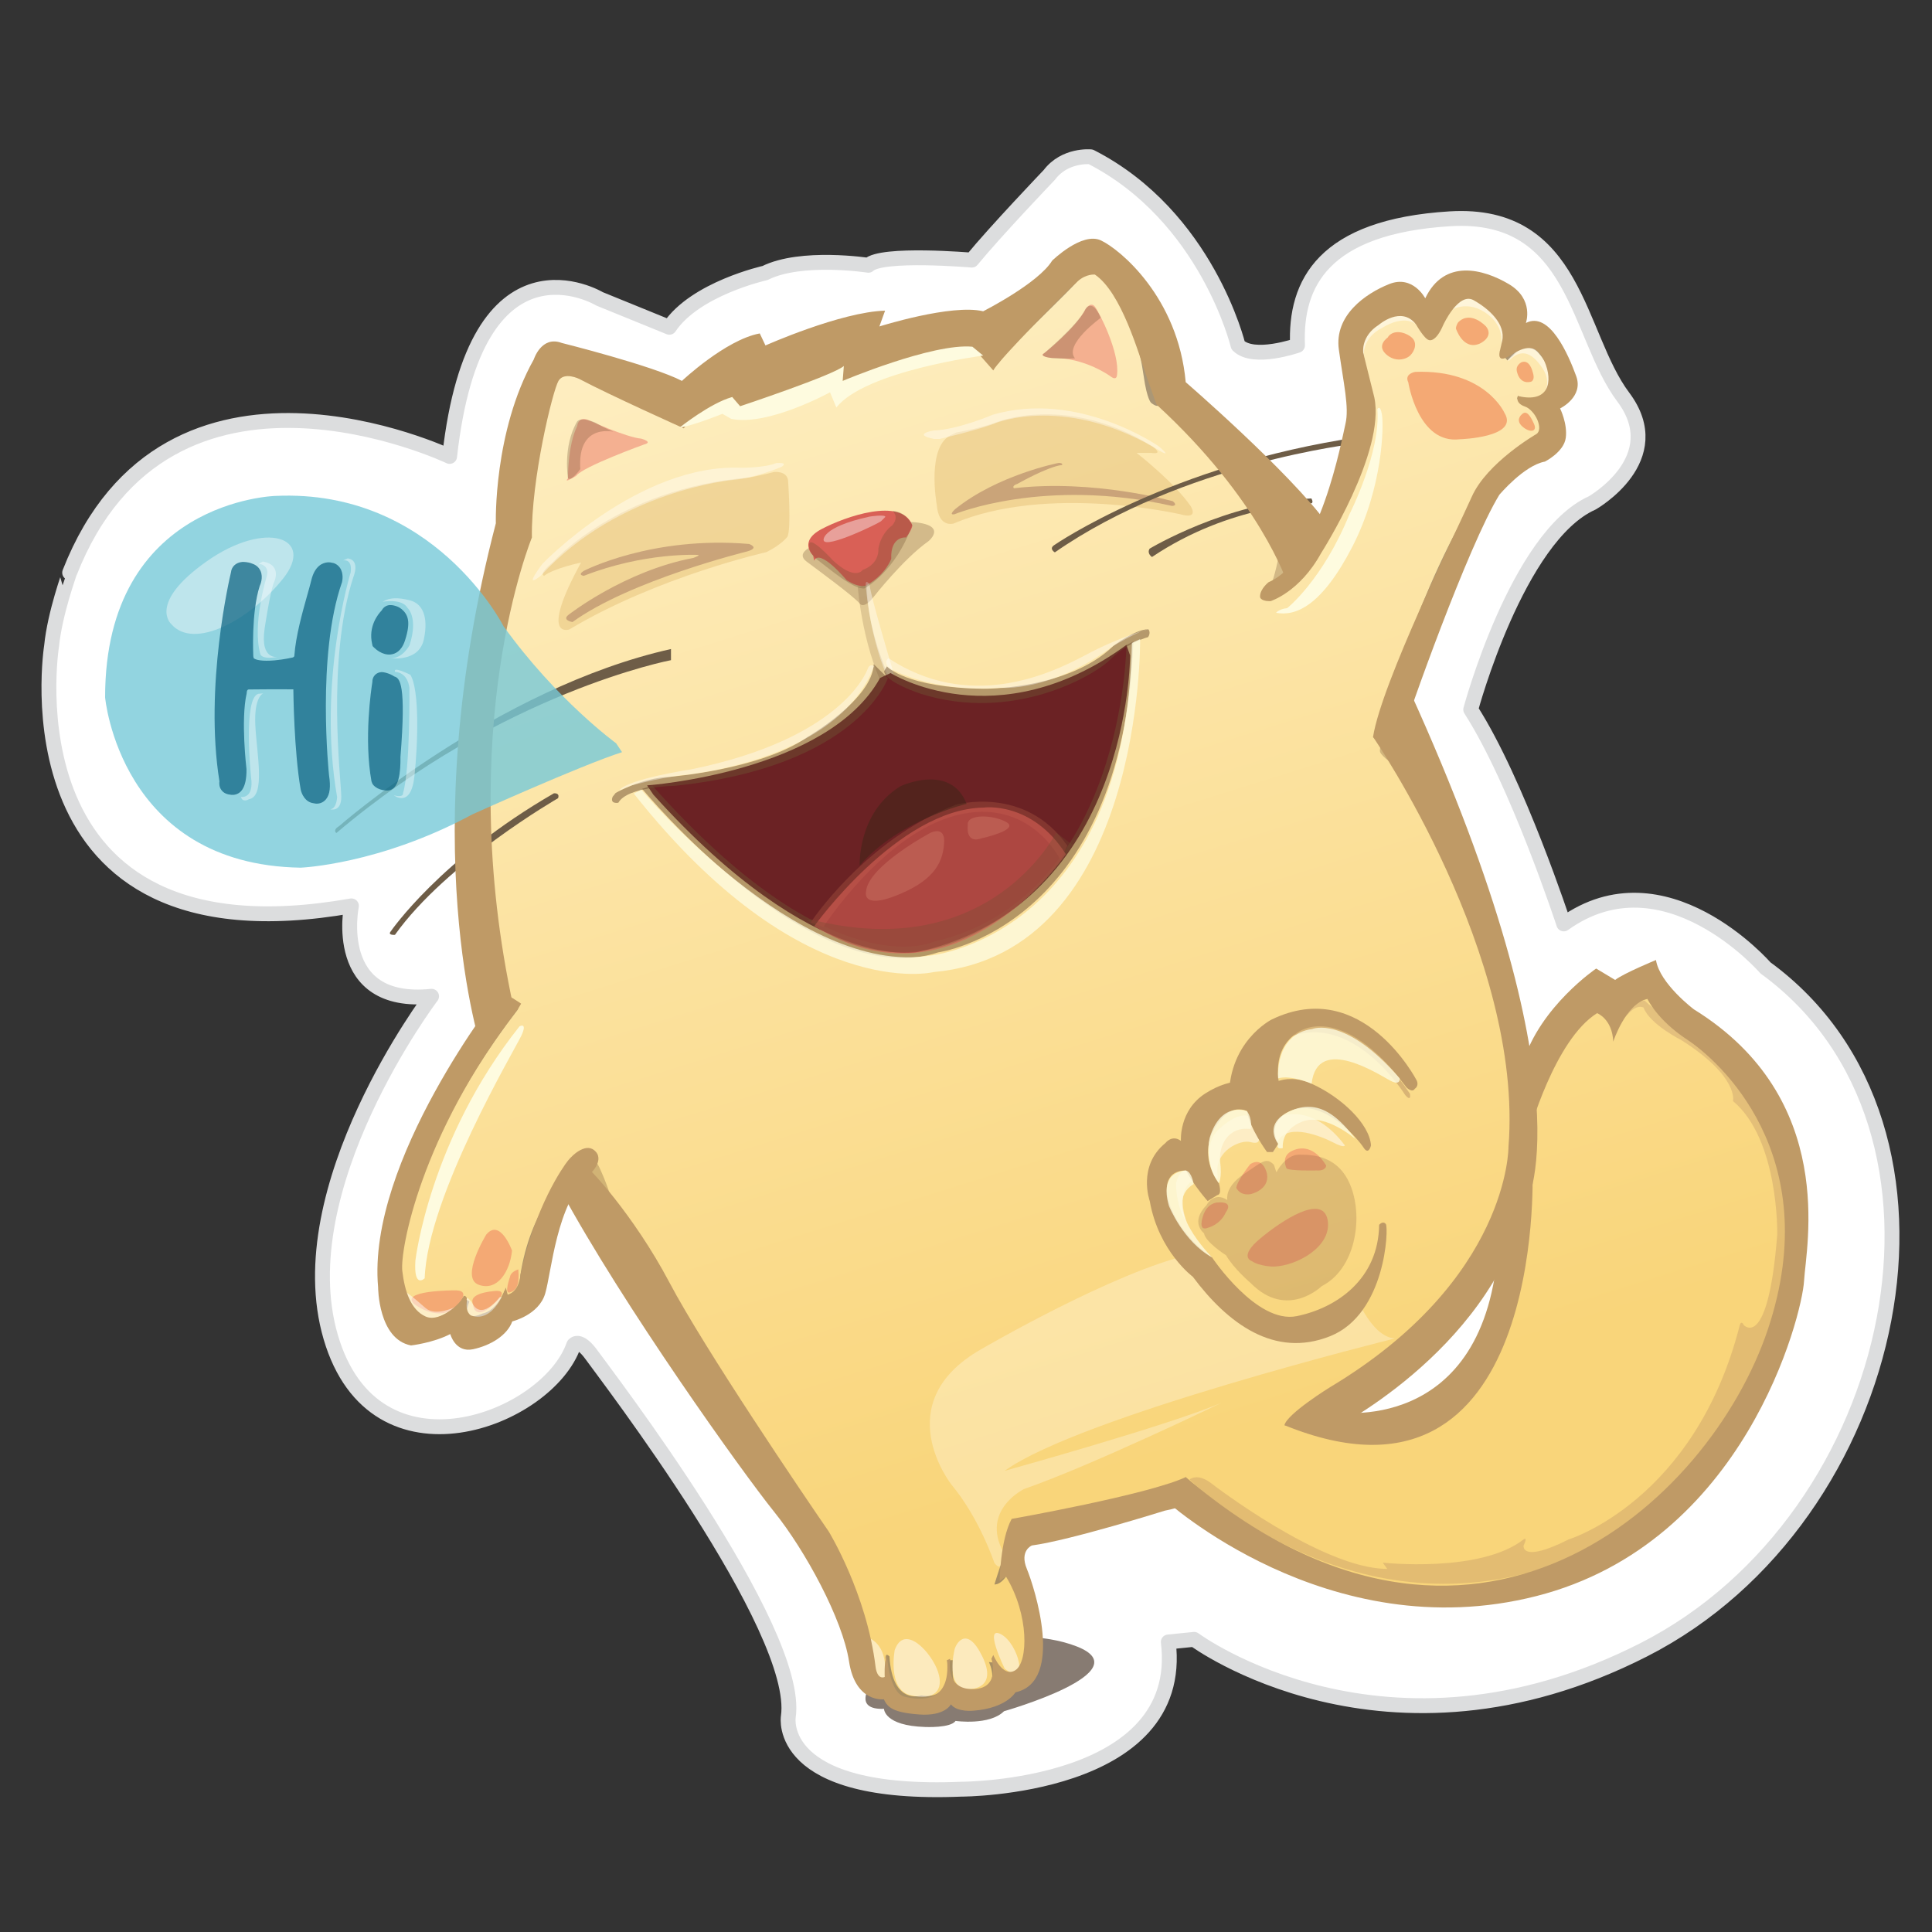 <?xml version="1.0" encoding="utf-8"?>
<!-- Generator: Adobe Illustrator 16.0.4, SVG Export Plug-In . SVG Version: 6.00 Build 0)  -->
<!DOCTYPE svg PUBLIC "-//W3C//DTD SVG 1.1//EN" "http://www.w3.org/Graphics/SVG/1.1/DTD/svg11.dtd">
<svg version="1.1" xmlns="http://www.w3.org/2000/svg" xmlns:xlink="http://www.w3.org/1999/xlink" x="0px" y="0px" width="130px"
	 height="130px" viewBox="0 0 130 130" enable-background="new 0 0 130 130" xml:space="preserve">
<rect x="0" y="0" width="130" height="130" fill="#333333" stroke="none"/>
<g id="line">
	<g>
		<path fill="#FFFFFF" stroke="#DCDDDE" stroke-linecap="round" stroke-linejoin="round" stroke-miterlimit="10" d="M3.471,43.466
			c0,0-3.478,21.658,20.176,17.488c0,0-1.391,6.778,5.393,6.083c0,0-9.74,12.86-6.784,22.939c2.957,10.082,14.61,5.561,16.35,0.522
			c0,0,0.348-0.52,1.218,0.695c0.869,1.217,14.088,18.422,13.219,24.331c0,0-0.871,5.387,11.654,4.866c0,0,15.132,0,13.915-9.906
			l1.739-0.175c0,0,12.872,9.56,30.264,0.696c17.393-8.862,22.959-35.106,8.174-45.882c0,0-6.783-7.821-13.567-2.954
			c0,0-3.13-9.558-6.261-14.425c0,0,3.13-11.645,8.174-13.903c0,0,5.218-2.956,2.087-7.127c-3.131-4.171-3.13-12.512-11.653-11.992
			c-8.523,0.522-10.437,4.346-10.262,8.517c0,0-2.957,1.042-4.001,0c0,0-2.087-8.69-9.914-12.688c0,0-1.74-0.173-2.784,1.217
			c0,0-3.653,3.823-5.217,5.735c0,0-6.088-0.521-6.958,0.348c0,0-4.522-0.696-6.958,0.521c0,0-4.696,1.043-6.436,3.651l-4.696-1.912
			c0,0-8.349-5.041-10.089,10.602c0,0-18.958-9.037-25.567,7.821C4.689,38.535,3.688,41.273,3.471,43.466z"/>
	</g>
</g>
<g id="Stickers">
	<path opacity="0.6" fill="#372314" enable-background="new    " d="M58.586,113.35c0,0-1.223,1.713,0.896,1.633
		c0,0,0,1.139,2.774,1.222c0,0,1.713,0.081,2.039-0.408c0,0,2.285,0.325,3.262-0.652c0,0,9.292-2.648,4.888-4.362
		C68.043,109.071,61.034,111.066,58.586,113.35z"/>
	<linearGradient id="SVGID_1_" gradientUnits="userSpaceOnUse" x1="78.78" y1="97.915" x2="48.117" y2="-0.206">
		<stop  offset="0" style="stop-color:#F9D57A"/>
		<stop  offset="1" style="stop-color:#FFF4D2"/>
	</linearGradient>
	<path fill="url(#SVGID_1_)" d="M113.348,67.968c-0.846-0.563-2.346-1.877-2.346-1.877c-1.5,0.095-2.156,1.595-2.156,1.595
		c-0.752-1.595-1.69-0.751-1.69-0.751c-3.941,2.111-4.82,6.816-5.014,9.028c0.015-3.055-0.707-7.246-0.707-7.246
		c-1.5-8.349-7.787-19.889-7.787-19.889c-0.094-3.471,4.878-13.414,4.878-13.414c1.877-4.033,4.971-5.754,4.971-5.754
		c1.376-0.812-0.188-2.063-0.188-2.063l0.126-0.375c2.314-0.752,0.563-3.189,0.563-3.189c-0.813-2.064-2.69-0.5-2.69-0.5
		c1.127-2.127-1.374-3.502-1.374-3.502c-1.877-1.689-3.192,1.313-3.192,1.313c-0.436,0.688-0.875,0.5-0.875,0.5
		c-1.688-2.125-3.25-0.438-3.25-0.438c-1.69,0.938-1.252,2.501-1.252,2.501c0.5,2.502,0.5,5.222,0.5,5.222
		c-1.594,5.254-4.127,8.537-4.127,8.537c-3.565-6.285-10.256-11.508-10.256-11.508c-0.189-4.127-3.314-8.255-3.314-8.255
		c-0.625-0.751-1.249,0-1.249,0c-0.688,1.188-5.316,5.565-5.316,5.565c-2.94-1.251-10.445,1.374-10.445,1.374l-0.375-0.812
		c-2.064-0.314-6.378,2.189-6.378,2.189l-0.312-1.064c-1.251,0.188-4.815,2.627-4.815,2.627c-0.563-0.062-5.503-2.627-5.503-2.627
		c-1.814-1-2.501-0.187-2.501-0.187c-1.627,3.44-1.939,11.571-1.939,11.571c-2.939,5.254-2.126,12.07-2.752,17.136
		c-0.625,5.065,1.22,15.416,1.22,15.416c-9.568,13.04-6.755,18.387-6.755,18.387c0.156,0.656,1.158,1.282,1.158,1.282
		c1.001,0.687,2.939-0.935,2.939-0.935c-0.251,0.809,0.312,1.001,0.312,1.001c1.563,0.37,2.564-1.373,2.564-1.373
		c0.751,0.372,1.376-1.814,1.376-1.814c0.625-3.878,2.876-6.443,2.876-6.443c2.626,2.064,7.63,10.94,9.631,13.758
		c2,2.813,4.799,8.084,7.192,10.663c2.392,2.582,3.283,7.928,3.283,7.928c-0.046,1.593,1.5,1.593,1.5,1.593
		c0.611,1.832,1.924,1.361,1.924,1.361c1.876,0.564,2.11-1.125,2.11-1.125c0.14,0.801,1.36,0.753,1.36,0.753
		c1.782,0,1.922-1.501,1.922-1.501c0.375,0.468,0.847,0.188,0.847,0.188c3.752-1.124-0.283-7.412-0.283-7.412l0.75-2.248
		c3.099-0.469,10.79-2.812,10.79-2.812c19.137,15.569,33.491,1.03,33.491,1.03c8.818-8.161,8.156-20.73,8.156-20.73
		C121.509,73.971,114.191,68.531,113.348,67.968z M87.925,95.328c0,0,11.382-5.63,13.51-14.135
		C101.435,81.192,102.309,98.831,87.925,95.328z"/>
	<path opacity="0.7" fill="#8A745A" enable-background="new    " d="M34.893,35.792c0,0,0.25-6.629,2.125-10.757
		c0,0,0.251-0.938,1.751-0.562c0,0,3.251,1.563,5.628,2.564c0,0,0.939,0.875,1.815,0.875c0,0,0.688,0.625-0.188,0.438
		c-0.875-0.188-3.752-1.251-7.129-3.251c0,0-1.376-0.5-1.689,0.5c-0.312,1.001-1.813,5.941-1.626,9.943c0,0,0.188,0.688-0.437,1.689
		c0,0-1.626,3.751-1.501,5.377l-0.501-0.312c0,0,0.438-3.691,1.563-5.566C34.705,36.73,35.082,36.354,34.893,35.792z"/>
	<path opacity="0.7" fill="#8A745A" enable-background="new    " d="M44.961,27.598c0,0,3.002-2,5.128-2.752
		c0,0,0.438-0.187,0.438,0.564v0.374c0,0,3.815-1.939,6.253-2c0,0,0.251-0.063,0.313,0.312l0.125,0.438c0,0,5.629-2.064,10.32-1.375
		l-0.251,0.375c0,0-5.438-0.626-9.756,1.564c0,0-0.595,0.375-0.751-0.47l-0.094-0.313c0,0-3.189,0.032-5.941,2.002
		c0,0-0.812,0.531-0.656-0.689c0,0,0.156-0.5-0.5-0.156s-4.002,1.969-3.972,2.5C45.618,27.973,44.805,27.943,44.961,27.598z"/>
	<path opacity="0.7" fill="#8A745A" enable-background="new    " d="M66.725,23.831c0,0,4.972-4.502,5.627-5.722
		c0,0,0.236-1.266,1.221-0.797c0.984,0.469,3.659,4.081,4.456,9.756c0,0,0.046,0.515-0.563,0.046c0,0-0.282-0.187-0.513-1.829
		c-0.237-1.642-0.938-5.206-3.099-7.036c0,0-0.372-0.656-1.028,0.282c-0.656,0.937-5.111,4.972-5.631,5.909
		c0,0-0.282,0.281-0.798-0.188C66.396,24.252,66.163,24.126,66.725,23.831z"/>
	<path opacity="0.7" fill="#8A745A" enable-background="new    " d="M77.607,25.784c0,0,6.879,5.879,10.193,11.633l-0.312,0.625
		c0,0-4.753-8.004-9.82-11.319L77.607,25.784z"/>
	<path opacity="0.7" fill="#8A745A" enable-background="new    " d="M85.424,39.606c0,0,1.751-0.813,3.002-3.253
		c0,0,3.251-6.003,3.126-8.442c0,0-0.188-2.689-0.562-4.003c0,0-0.188-0.937,0.562-2.063c0,0,2.126-2.313,3.314-1.313l0.876,0.875
		c0,0,0.438,0.251,0.938-0.563c0,0,1.188-2.126,2.688-1.375c0,0,2.878,1.251,2.5,2.939l-0.188,0.563c0,0,0.877-0.875,1.938,0.125
		c0,0,2.438,2.752,0.5,4.129c0,0-0.75,0.187-0.374,0.5c0,0,0.752,0.626,0.752,1.251l-0.562,0.752c0,0-2.501,0.687-4.127,4.064
		c0,0-5.412,10.161-6.441,15.698c0,0-0.628,0.188-0.438-0.813c0.188-1,3.251-11.101,7.376-16.729c0,0,1.563-1.72,2.812-2.472
		c0,0,0.5-0.061,0.563-0.5c0,0,0.424-0.734-1.592-2.141l0.047-0.189c0,0,1.408,0.609,1.973-0.093c0,0,0.795-0.987-0.189-2.252
		c0,0-0.891-1.783-2.11-0.375l-0.374,0.329l-0.518-0.609c0,0,1.174-1.313-0.372-2.58c0,0-1.547-2.157-2.908-0.422l-1.125,1.876
		c0,0-0.422,0.423-0.938-0.282c0,0-0.936-1.735-1.875-0.985c0,0-2.252,0.563-1.971,2.487c0.282,1.922,1.203,3.924,0.017,6.675
		c-1.19,2.752-3.5,9.318-6.567,10.006C85.173,40.419,84.924,40.044,85.424,39.606z"/>
	<path opacity="0.7" fill="#8A745A" enable-background="new    " d="M93.742,47.423c0,0,9.474,17.448,8.537,29.174
		c0,0,1.157,11.478-13.728,18.73c0,0-1.5,0.999-1.373,0.373c0,0-0.312-0.501,2.252-2.001c2.564-1.5,15.256-7.129,11.881-23.89
		c0,0-2.374-12.008-8.376-21.138L93.742,47.423z"/>
	<path opacity="0.7" fill="#8A745A" enable-background="new    " d="M32.861,53.802c0,0-0.563,9.757,1.219,14.915l-0.563,0.754
		c0,0-1.783-8.631-1.219-15.385L32.861,53.802z"/>
	<path opacity="0.7" fill="#8A745A" enable-background="new    " d="M34.643,67.591c0,0-9.662,11.54-8.162,19.417
		c0,0,0.751,2.252,2.345,2.064c0,0,1.408-0.098,2.064-0.754c0,0-0.468,0.848,0.562,0.848c0,0,2.157-0.094,2.721-1.595
		c0,0,0.937,0.097,1.595-1.877c0,0,0.188-4.499,3.753-7.69c0,0-0.47-0.751-1.032,0.283c-0.563,1.033-2.815,3.189-3.471,7.502
		c0,0,0,1.223-0.875,1.471l-0.187-0.437c0,0-0.5,1.372-1.5,1.563c0,0-1.502,0.748-0.875-0.814l-0.437-0.248
		c0,0-1.501,2.001-2.815,1.188c0,0-2.251-1.25-1.126-5.63c1.126-4.375,3.44-9.504,7.63-14.946
		C34.829,67.936,35.081,67.311,34.643,67.591z"/>
	<path opacity="0.7" fill="#8A745A" enable-background="new    " d="M38.27,79.319c0,0,4.502,5.756,5.878,8.378
		c0,0,6.879,11.259,11.757,17.137c0,0,2.095,3.472,2.189,6.941c0,0-0.093,1.501,1.782,1.687l-0.094-0.656
		c0,0-0.937,0.656-1.125-1.219c0,0-0.657-4.688-3.471-8.159c-2.815-3.473-8.537-13.322-10.226-15.76c0,0-4.783-7.505-6.566-8.725
		L38.27,79.319z"/>
	<path opacity="0.7" fill="#8A745A" enable-background="new    " d="M59.594,111.713c0,0-0.249,2.689,1.564,2.938
		c0,0,2.314,0.503,2.815-0.499c0,0,0.313,0.247,1.127,0.189c0,0,1.999,0,2.251-1.128c0,0,1.001,0.002,1.563-0.438
		c0,0,1.313-0.687,0.562-4.189c0,0-0.5-2.378-1.625-3.755l-0.313,0.317c0,0,3.064,5.189,1.065,7.065c0,0-0.751,0.999-1.501-0.313
		l-0.562-0.065c0,0,0.937,1.877-1,1.939c0,0-1.435,0.188-1.435-1.191v-0.875h-0.376c0,0,0.501,2.752-1.75,2.375
		c0,0-1.939,0.688-2.127-2.627C59.846,111.462,59.533,111.089,59.594,111.713z"/>
	<path opacity="0.7" fill="#8A745A" enable-background="new    " d="M66.913,106.616c0,0,0.939-3.095,1.408-3.845
		c0,0,0.562-0.658,0.469,0.561C68.79,103.332,68.038,106.616,66.913,106.616z"/>
	<path opacity="0.7" fill="#8A745A" enable-background="new    " d="M68.321,102.771c0,0,7.315-1.501,10.977-2.815
		c0,0,1.122-0.186,0.094,0.376c0,0-6.66,2.532-11.257,2.908L68.321,102.771z"/>
	<path opacity="0.4" fill="#A77B57" enable-background="new    " d="M83.234,74.627c0,0-0.656-3.939,3.659-5.537
		c0,0,3.756-1.783,7.977,4.501c0,0,0.126,0.593-0.315,0.095c0,0-4.003-6.501-8.814-3.376c0,0-2.564,1.501-1.756,4.377L83.234,74.627
		z"/>
	<path opacity="0.7" fill="#8A745A" enable-background="new    " d="M79.389,100.332c0,0,8.161,8.502,19.92,7.254
		c0,0,12.914-1.439,18.261-11.384c0,0,4.409-8.16,3.471-14.916c0,0,1.688-6.849-7.505-13.32c0,0-1.781-1.221-1.971-1.972
		c0,0-0.312-0.5-0.562-0.438c0,0-1.938,0.75-2.25,1.5c0,0-0.876-1.251-2.065-0.125c0,0-4.19,2.564-4.753,8.194l0.314,0.313
		c0,0,1.373-7.13,5.065-8.066c0,0,1.125-0.188,1.315,1L109,68.25c0,0,0.375-1.5,1.938-1.814c0,0,0.626,0.755,1.5,1.376
		c0.875,0.626,9.195,5.377,8.255,13.571c0,0,0.626,14.164-10.725,21.671c0,0-14.164,11.163-30.676-3.096L79.389,100.332z"/>
	<path opacity="0.7" fill="#8A745A" enable-background="new    " d="M101.528,81.007c0,0-0.188,6.286-2.065,9.476
		c0,0-3.345,6.784-10.913,4.847l-0.813,0.409c0,0,5.067,1.783,9.005-1.22c0,0,6.005-4.411,5.067-14.543L101.528,81.007z"/>
	<path opacity="0.5" fill="#FFFFFF" enable-background="new    " d="M60.205,111.024c0,0-0.517,2.673,1.079,3.049
		c1.593,0.375,2.251-0.327,1.829-1.595C62.691,111.212,60.862,109.196,60.205,111.024z"/>
	<path opacity="0.5" fill="#FFFFFF" enable-background="new    " d="M64.224,111.024c0,0-0.689,2.754,1.062,2.626
		c0,0,1.879,0.002,0.813-2.188C65.036,109.275,64.286,110.651,64.224,111.024z"/>
	<path opacity="0.5" fill="#FFFFFF" enable-background="new    " d="M58.595,110.276c0,0,0.188,3.688,0.938,2.564
		C59.533,112.84,59.846,110.962,58.595,110.276z"/>
	<path opacity="0.5" fill="#FFFFFF" enable-background="new    " d="M67.601,112.278c0,0-1.438-2.938-0.25-2.316
		C68.539,110.586,69.289,113.588,67.601,112.278z"/>
	<path opacity="0.4" fill="#DEB66B" enable-background="new    " d="M37.175,37.854c0,0,4.315-4.971,13.227-5.722
		c0,0,1.032-0.186,1.688-0.375c0,0,0.844-0.094,0.937,0.562c0,0,0.235,3.283-0.046,3.8c0,0-0.374,0.516-1.407,1.031
		c0,0-7.317,1.642-13.273,5.207c0,0-2.064,0.704,0.797-4.503c0,0-1.829,0.376-2.486,0.892C36.612,38.746,36.19,38.652,37.175,37.854
		z"/>
	<path opacity="0.4" fill="#DEB66B" enable-background="new    " d="M64.347,29.1c0,0,1.564-0.25,2.877-0.75
		c0,0,4.753-1.814,10.319,1.689c0,0,0.812,0.562-0.063,0.438h-0.999c0,0,2.5,1.938,3.627,3.565c0,0,0.628,0.938-0.689,0.562
		c0,0-8.939-2.064-15.259,0.625c0,0-1,0.313-1.126-1.25c0,0-0.75-4.065,1.063-4.753L64.347,29.1z"/>
	<path opacity="0.4" fill="#FFFFFF" enable-background="new    " d="M36.519,37.917c0,0,6.504-6.754,13.384-6.441
		c0,0,1.564,0,2.313-0.312c0,0,0.875-0.094,0.375,0.249c0,0-1.75,0.752-3.251,0.876c0,0-7.692,0.687-12.945,6.442
		c0,0-1.188,1-0.064-0.564L36.519,37.917z"/>
	<path opacity="0.4" fill="#FFFFFF" enable-background="new    " d="M63.222,29.537c0,0,2.69-0.626,3.753-1.063
		c0,0,4.813-2.001,11.196,1.939c0,0,0.688,0.375-0.191-0.375c0,0-5.44-3.815-11.194-2.127c0,0-2.313,1-4.002,1.063
		c0,0-1.438,0.25,0.063,0.563L63.222,29.537L63.222,29.537z"/>
	<path opacity="0.3" fill="#6F4E30" enable-background="new    " d="M54.592,36.792c0,0-1.064,0.438-0.312,1
		c0.75,0.563,3.065,2.251,3.565,2.814c0,0,0.249,0.438,0.937-0.437c0,0,2.002-2.564,3.69-3.752c0,0,1.625-1.313-1.813-1.313
		C57.219,35.103,55.218,35.978,54.592,36.792z"/>
	<path fill="#D96056" d="M54.717,37.385c0,0-1.031-0.938,0.562-1.783c1.596-0.844,5.349-2.158,6.098-0.282
		c0,0,0.093,0.155-0.407,0.845c0,0-1.063-0.126-1,1.438c0,0-0.376,1.063-1.626,1.752c0,0-0.376,0.312-1.375-0.313
		c0,0-1.814-2.189-2.189-1.312L54.717,37.385z"/>
	<path opacity="0.2" fill="#6F4E30" enable-background="new    " d="M57.719,39.48c0,0,0.313,4.565,2.251,7.755l0.501-0.251
		c0,0-2.19-4.065-2.127-7.628L57.719,39.48z"/>
	<path opacity="0.4" fill="#8E5C50" enable-background="new    " d="M39.271,38.418c0,0,4.566-2.377,11.132-1.815
		c0,0,0.75,0.25-0.125,0.5c0,0-7.88,1.939-11.758,4.754c0,0-0.75-0.125-0.25-0.501c0,0,3.751-2.938,8.38-3.814
		c0,0,0.563-0.204,0.282-0.204c0,0-3.565-0.188-7.646,1.407C39.285,38.746,38.832,38.699,39.271,38.418z"/>
	<path opacity="0.4" fill="#8E5C50" enable-background="new    " d="M64.224,34.603c0,0,6.002-2.501,14.635-0.562
		c0,0,0.436,0,0.061-0.313c0,0-5.315-1.501-10.693-0.875c0,0-0.188-0.156,0.235-0.297c0,0,2.066-1.172,3-1.266
		c0,0,0.098-0.14-0.234-0.14c0,0-4.081,0.797-6.941,3.095C64.286,34.244,63.785,34.681,64.224,34.603z"/>
	<path opacity="0.7" fill="#F1977F" enable-background="new    " d="M38.218,32.188c0,0-0.035-2.167,0.619-3.52
		c0,0,0.054-0.645,0.685-0.43c0,0,2.605,1.191,3.626,1.277c0,0,0.847,0.233,0.183,0.395c0,0-4.128,1.494-4.558,2.107
		C38.773,32.016,37.859,32.589,38.218,32.188z"/>
	<path opacity="0.7" fill="#F1977F" enable-background="new    " d="M70.291,23.746c0,0,2.117-1.672,2.755-2.952
		c0,0,0.345-0.542,0.638-0.147c0.294,0.393,1.672,3.099,1.479,4.575c0,0,0,0.443-0.444,0.099c0,0-1.723-1.279-3.935-1.23
		C70.783,24.09,69.799,23.992,70.291,23.746z"/>
	<path opacity="0.4" fill="#FFFFFF" enable-background="new    " d="M58.251,39.324c0,0,0.283,4.41,2.032,7.349
		c0,0,0.25,0.188-0.031-0.906c-0.282-1.094-1.626-5.442-1.751-6.474C58.501,39.293,58.251,38.979,58.251,39.324z"/>
	<path fill="#F4A974" d="M94.762,25.729c0,0,0.647,4.18,3.474,3.827c0,0,4.004-0.117,3.001-1.766c0,0-1.294-2.943-6.005-2.767
		C95.232,25.022,94.467,25.141,94.762,25.729z"/>
	<path fill="#F4A974" d="M93.367,22.721c0,0-0.75,0.5-0.125,1.094c0.626,0.593,1.374,0.375,1.657,0.093
		c0.283-0.281,0.533-0.875,0.03-1.25C94.429,22.284,93.679,22.188,93.367,22.721z"/>
	<path fill="#F4A974" d="M97.963,22.096c0,0,0.469,1.5,1.594,1.03c0,0,1.001-0.437,0.438-1.156c0,0-1.031-1.126-1.877-0.282
		C98.118,21.688,97.994,21.845,97.963,22.096z"/>
	<path fill="#F4A974" d="M102.058,24.94c0,0,0.126,0.938,0.939,0.751c0,0,0.345-0.063,0.125-0.688c0,0-0.188-0.845-0.75-0.626
		C102.372,24.378,101.997,24.565,102.058,24.94z"/>
	<path fill="#F4A974" d="M102.387,27.895c0,0-0.458,0.367,0.061,0.814c0.518,0.447,1.001,0.328,0.778-0.171
		C103.002,28.038,102.726,27.53,102.387,27.895z"/>
	<path fill="#F4A974" d="M84.219,84.851c0,0-0.891-0.283,0.564-1.501c1.453-1.219,4.222-3.049,4.549-1.266
		c0.326,1.782-2.065,3.095-3.612,3.141C85.721,85.228,84.784,85.228,84.219,84.851z"/>
	<path fill="#F4A974" d="M84.125,78.334c0,0-0.891,1.124-0.938,1.592c0,0,0.235,0.563,0.985,0.42c0,0,1.268-0.283,1.081-1.359
		C85.253,78.99,85.018,77.771,84.125,78.334z"/>
	<path fill="#F4A974" d="M86.565,78.615c0,0-0.375-0.75,0.281-1.125c0.656-0.373,1.596-0.373,2.391,0.938c0,0,0,0.375-0.654,0.328
		C88.583,78.757,86.753,78.802,86.565,78.615z"/>
	<path fill="#F4A974" d="M81.922,80.913c0,0-0.703,0-0.984,0.938c0,0-0.375,1.078,0.375,0.75c0,0,0.797-0.188,1.172-1.031
		C82.484,81.57,83.094,80.818,81.922,80.913z"/>
	<path fill="#F4A974" d="M32.719,83.072c0,0-1.782,2.904-0.516,3.375c1.267,0.467,2.11-0.892,2.25-2.297
		C34.455,84.15,33.657,81.945,32.719,83.072z"/>
	<path fill="#F4A974" d="M27.888,87.76c0,0,1.688,1.315,2.862,0.094c0,0,1.079-1.077-0.188-1.029
		C30.562,86.824,26.809,86.824,27.888,87.76z"/>
	<path fill="#F4A974" d="M31.829,87.76c0,0,0.046,1.315,1.547-0.144c0,0,0.938-0.843-0.094-0.749
		C32.251,86.963,31.594,87.244,31.829,87.76z"/>
	<path fill="#F4A974" d="M34.314,85.931c0,0-0.423,1.174,0,1.032c0.422-0.139,0.656-0.467,0.563-1.547
		C34.877,85.416,34.362,85.558,34.314,85.931z"/>
	<path opacity="0.5" fill="#FFFFFF" enable-background="new    " d="M81.641,79.005c0,0-0.877-2.094,0.532-3.157
		c0,0,1.469-1.407,2.252-0.467c0,0-0.033,0.687,0.279,1.219c0,0,0.126,0.438-0.562,0.249c-0.687-0.187-2.407,0.592-2.22,2.157
		C81.922,79.005,82.046,79.725,81.641,79.005z"/>
	<path opacity="0.5" fill="#FFFFFF" enable-background="new    " d="M80.64,78.568c0,0-1.251-0.22-1.501,1.032
		c0,0-0.064,1.532,0.719,2.658c0,0-0.75-1.813,0.22-2.688c0,0,0.687-0.408,1.439,0.155C81.517,79.725,80.921,78.63,80.64,78.568z"/>
	<path opacity="0.5" fill="#FFFFFF" enable-background="new    " d="M85.394,76.941c0,0-0.501-1.501,0.875-1.847
		c0,0,2.064-0.876,4.223,1.973c0,0-0.002,0.218-0.782-0.192c-0.783-0.405-2.97-1.312-3.689-0.152c0,0-0.314,0.407-0.314,0.782
		C85.705,77.505,85.424,77.38,85.394,76.941z"/>
	<path opacity="0.5" fill="#FFFFFF" enable-background="new    " d="M91.702,23.057c0,0,0.234-1.361,1.924-1.829
		c0,0,0.983-0.68,1.664,0.608c0,0-0.725-0.75-2.344,0.259c0,0-1.24,0.54-1.195,1.923C91.749,24.018,91.514,23.292,91.702,23.057z"/>
	<path opacity="0.5" fill="#FFFFFF" enable-background="new    " d="M97.635,20.712c0,0,0.609-1.268,1.875-0.54
		c0,0,2.459,1.244,1.665,3.001l-0.259,0.47c0,0,0.587-1.384-0.772-2.463c-1.359-1.079-2.65-0.376-2.862,0.024L97.635,20.712z"/>
	<path opacity="0.5" fill="#FFFFFF" enable-background="new    " d="M101.435,24.252c0,0,1.282-1.72,2.156-0.422
		c0,0,1.908,2.235,0.017,3.002c0,0,0.984-0.845,0.187-2.048c-0.797-1.204-1.533-1.267-2.236-0.531H101.435z"/>
	<path opacity="0.5" fill="#FFFFFF" enable-background="new    " d="M27.185,87.081c0,0,0.727,1.853,1.97,1.62
		c0,0,0.82-0.117,1.454-0.752c0,0-1.29,0.657-1.97,0.07C27.959,87.433,26.973,86.541,27.185,87.081z"/>
	<path opacity="0.5" fill="#FFFFFF" enable-background="new    " d="M31.422,87.48c0,0-0.218,1.22,0.343,1.188
		c0,0,1.345,0.25,2.096-1.407l-0.25,0.032c0,0-1.25,1.686-1.876,0.312C31.734,87.604,31.328,87.105,31.422,87.48z"/>
	<path fill="#6E5D47" d="M70.948,36.672c0,0,7.825-5.406,20.491-7.26l-0.197,0.438c0,0-11.631,1.313-20.263,7.317
		C70.979,37.167,70.545,36.929,70.948,36.672z"/>
	<path fill="#6E5D47" d="M77.356,36.918c0,0,5.191-3.128,10.882-3.379c0,0,0.155,0.235,0.02,0.328c0,0-5.445,0.047-10.742,3.612
		C77.513,37.48,77.152,37.245,77.356,36.918z"/>
	<path fill="#6E5D47" d="M22.822,55.584c0,0,10.601-9.287,22.327-11.913v0.75c0,0-11.352,2.157-22.515,11.632
		C22.635,56.054,22.353,55.866,22.822,55.584z"/>
	<path fill="#6E5D47" d="M37.551,53.709c0,0-7.504,4.315-10.975,9.194c0,0-0.517,0.045-0.282-0.235c0,0,3.33-4.877,10.976-9.287
		C37.27,53.38,37.691,53.333,37.551,53.709z"/>
	<path opacity="0.2" fill="#8E5C50" enable-background="new    " d="M104.67,105.237c12.528-4.108,14.896-17.336,14.896-17.336
		c3.509-13.271-5.875-18.327-5.875-18.327c-1.368-0.723-3.037-2.255-3.037-2.255c-1.671,0.3-1.944,2.046-1.944,2.046
		c0.121-0.513,0.851-1.145,0.851-1.145c0.606-0.69,1.031-0.421,1.031-0.421c0.399,1.112,2.555,2.197,2.555,2.197
		c3.888,2.467,3.462,4.092,3.462,4.092c3.1,2.588,2.978,8.969,2.978,8.969c-0.611,7.886-2.247,6.109-2.247,6.109
		c-0.185-0.363-0.275,0-0.275,0c-3.01,11.824-11.512,14.417-11.512,14.417c-3.217,1.623-3.035,0.422-3.035,0.422
		c0.305-0.665,0-0.422,0-0.422c-2.914,2.285-9.477,1.564-9.477,1.564l0.303,0.421c-4.371,0-11.784-5.717-11.784-5.717
		c-0.972-0.783-1.518-0.301-1.518-0.301s10.599,10.563,24.402,5.778L104.67,105.237z"/>
	
		<linearGradient id="SVGID_2_" gradientUnits="userSpaceOnUse" x1="311.568" y1="-594.471" x2="307.066" y2="-580.963" gradientTransform="matrix(1 0 0 -1 -173 -320)">
		<stop  offset="0" style="stop-color:#FADA8B"/>
		<stop  offset="0.776" style="stop-color:#FFF6DA"/>
	</linearGradient>
	<path opacity="0.4" fill="url(#SVGID_2_)" enable-background="new    " d="M66.908,105.162c0,0-1.001-3.004-2.878-5.254
		c0,0-4.377-5.502,2.001-9.128c0,0,9.007-5.254,14.133-6.379c0,0,0.752,0.373,1.188,0.5c0,0,2.69,5.127,6.443,3.564
		c0,0,2.221,0.271,3.252-1.701c0,0,1.127,3.202,2.814,3.295c0,0-21.197,5.253-26.266,8.911c0,0,11.162-3.095,14.633-4.596
		c0,0-8.724,4.221-13.32,5.817c0,0-2.909,1.407-1.409,4.221C67.502,104.412,67.532,106.006,66.908,105.162z"/>
	<path opacity="0.3" fill="#6F4E30" enable-background="new    " d="M38.218,32.188c0,0-0.362-2.137,0.608-3.812
		c0,0,0.178-0.375,1.216,0.053c0,0,1.07,0.625,1.409,0.654c0,0-2.621-0.755-2.403,2.483C39.047,31.565,38.447,32.409,38.218,32.188z
		"/>
	<path opacity="0.3" fill="#6F4E30" enable-background="new    " d="M46.368,28.333c0,0,2.345-2.438,3.283-3.048
		c0,0-4.128,1.923-4.174,2.58L46.368,28.333z"/>
	<path opacity="0.3" fill="#6F4E30" enable-background="new    " d="M70.156,23.856c0,0,2.35-1.956,2.89-3.062
		c0,0,0.432-0.775,1.022,0.59c0,0-2.51,1.809-1.733,2.731C72.333,24.114,70.193,24.225,70.156,23.856z"/>
	<path opacity="0.3" fill="#6F4E30" enable-background="new    " d="M60.064,34.384c0,0,0.469,0.375-0.023,0.962
		c0,0-0.75,0.493-0.938,1.572c0,0,0.117,1.007-1.055,1.429c0,0-0.469,0.773-1.994-0.632c0,0-1.758-1.946-1.595-0.938
		c0,0-0.093,0.422,0.634,0.961c0.728,0.541,2.345,1.947,3.072,1.854c0,0,2.087-1.079,3.213-4.269
		C61.378,35.322,60.933,34.384,60.064,34.384z"/>
	<path opacity="0.4" fill="#FFFFFF" enable-background="new    " d="M55.42,36.353c0,0-0.21-0.867,3.097-1.594
		c0,0,1.055-0.164,1.055,0.023c0,0-0.14,0.141-0.281,0.281C59.15,35.205,55.538,36.964,55.42,36.353z"/>
	<g>
		<path fill="#6B2224" d="M43.542,52.847c0,0,12.169-0.866,15.675-7.229l0.71-0.33c0,0,7.119,4.491,15.869-1.893l0.245,0.705
			c0,0,0.031,16.69-14.217,19.942c0,0-6.862,1.635-17.864-10.573L43.542,52.847z"/>
		<path opacity="0.5" fill="#6F4E30" enable-background="new    " d="M59.678,44.843c0,0,1.269,1.436,6.51,1.501
			c0,0,5.676,0.08,8.735-2.889c0,0,1.496-1.135,2.348-1.11c0,0,0.19,0.201-0.015,0.524c0,0-1.389,0.352-2.537,1.498
			c-1.146,1.146-6.612,4.264-12.781,2.311c0,0-2.401-0.791-2.444-1.512L59.678,44.843z"/>
		<path opacity="0.5" fill="#6F4E30" enable-background="new    " d="M41.429,53.353c0,0,1.734-0.998,3.571-1.075
			c0,0,6.174-0.475,9.318-2.676c0,0,4.401-2.557,4.47-4.914l0.955,0.945c0,0-2.01,5.97-14.367,7.246c0,0-3.147,0.038-3.769,1.135
			c0,0-0.592,0.114-0.382-0.405L41.429,53.353z"/>
		<path opacity="0.5" fill="#6F4E30" enable-background="new    " d="M43.208,53.078c0,0,11.39,13.833,19.927,11.003
			c0,0,12.435-1.667,13.127-20.912l-0.465,0.227c0,0-0.149,17.033-12.992,19.977c0,0-6.735,3.21-18.913-10.516L43.208,53.078z"/>
		<path fill="#83362F" d="M54.542,62.082c0,0,3.658-5.574,9.756-7.927c0,0,4.67-1.349,7.52,2.754l-0.465,0.947
			c0,0-2.059-4.254-6.989-3c-4.93,1.253-8.958,7.514-8.958,7.514L54.542,62.082z"/>
		<path opacity="0.6" fill="#D96056" enable-background="new    " d="M54.797,62.309c0,0,5.649-7.875,11.375-7.968
			c0,0,3.247-0.472,5.546,3.132C71.717,57.472,64.361,68.397,54.797,62.309z"/>
		<path opacity="0.2" fill="#F5B095" enable-background="new    " d="M58.271,60.007c0,0-0.294,1.171,2.026,0.255
			c2.32-0.916,3.14-2.027,3.227-3.509c0,0,0.166-1.175-0.896-0.726C62.628,56.028,58.39,58.273,58.271,60.007z"/>
		<path opacity="0.2" fill="#F5B095" enable-background="new    " d="M65.121,55.522c0,0-0.202,1.305,0.957,0.879
			c0,0,2.506-0.55,1.668-1.064C66.91,54.821,65.013,54.732,65.121,55.522z"/>
		<path opacity="0.3" fill="#6F4E30" enable-background="new    " d="M54.316,61.922c0,0,4.317,3.632,9.951,1.473
			c0,0,4.897-1.66,7.889-6.553l-1.089-0.817c0,0-4.457,8.913-16.519,5.839L54.316,61.922z"/>
		<path opacity="0.5" fill="#3C2517" enable-background="new    " d="M57.845,58.245c0,0-0.158-3.542,2.733-5.336
			c0,0,3.369-1.605,4.465,1.179C65.043,54.088,60.467,55.178,57.845,58.245z"/>
		<path opacity="0.4" fill="#FFFFFF" enable-background="new    " d="M42.46,52.859c0,0,1.718-0.473,3.33-0.688
			c0,0,10.575-0.837,13.027-7.352c0,0-0.289-0.204-0.431,0.185c-0.144,0.391-1.941,4.729-11.863,6.761c0,0-4.377,0.661-4.859,1.431
			L42.46,52.859z"/>
		<path opacity="0.4" fill="#FFFFFF" enable-background="new    " d="M59.957,45.016c0,0,2.835,1.623,7.367,1.264
			c0,0,3.356,0.328,7.6-2.825c0,0,1.789-1.062,2.348-1.11c0,0-1.816,0.438-4.312,1.775c-2.497,1.334-7.809,3.701-13.178,0.169
			C59.781,44.291,59.347,44.606,59.957,45.016z"/>
	</g>
	<path opacity="0.3" fill="#6F4E30" enable-background="new    " d="M85.394,39.778c0,0,1.078-2.814,0.609-4.174
		c0,0,1.266,1.547,1.688,2.298C87.69,37.901,86.377,39.637,85.394,39.778z"/>
	<path opacity="0.3" fill="#6F4E30" enable-background="new    " d="M93.461,47.751c0,0-0.612,2.252-0.612,2.768
		c0,0.517,2.346,1.69,3.143,3.331C95.992,53.85,94.68,49.393,93.461,47.751z"/>
	<path fill="#FEFBDF" d="M86.612,40.92c0,0,2.376-1.875,4.19-6.317c0,0,2.126-4.19,1.875-7.066c0,0,0.191-0.375,0.312,0.375
		c0.126,0.75,0.065,4.879-1.996,8.881c-2.066,4.002-3.816,4.689-5.128,4.44C85.862,41.232,86.05,40.982,86.612,40.92z"/>
	<path opacity="0.3" fill="#6F4E30" enable-background="new    " d="M37.752,79.343c0,0,1.662-2.72,2.57-0.806
		c0.907,1.916,1.411,4.239,1.512,4.638c0,0-2.369-2.369-2.923-3.63C38.911,79.544,38.408,78.585,37.752,79.343z"/>
	<path fill="#FEFBDF" d="M27.951,84.822c0,0,0.938-8.13,7.004-15.761c0,0,0.563-0.312,0.125,0.626
		c-0.438,0.937-6.317,10.818-6.503,16.324C28.576,86.011,27.826,86.761,27.951,84.822z"/>
	<path opacity="0.2" fill="#6F412D" enable-background="new    " d="M81.017,82.987c0,0-0.973-0.72,0.171-1.902
		c0,0,0.465-0.933,1.396-0.341c0,0-0.214-0.846,1.1-1.734c1.313-0.889,1.525-1.144,2.033-0.636l0.169,0.506
		c0,0,0.592-1.185,1.523-1.185c0.93,0,2.709,0.042,3.511,2.202c0.804,2.16,0.256,5.504-1.986,6.646c0,0-2.331,2.287-4.784-0.214
		c0,0-1.143-0.973-1.65-1.863C82.5,84.467,81.104,83.579,81.017,82.987z"/>
	<path fill="#BF9A66" d="M95.327,72.703c0,0-3.635-7.057-9.752-4.106c0,0-3.079,1.54-2.866,5.603c0,0,3.162-0.062,3.633-0.276
		c0,0-1.245-2.975,0.937-4.429c0,0,2.873-2.31,7.364,3.679c0,0,0.385,0.384,0.556,0.085C95.199,73.258,95.498,73.087,95.327,72.703z
		"/>
	<path fill="#BF9A66" d="M80.262,85.91c0,0-2.299-1.699-2.898-5.096c0,0-0.849-2.348,1.049-3.897c0,0,0.45-0.599,1.049-0.149
		c0,0-0.15-2.048,1.648-3.197c1.799-1.15,3.447-0.95,3.897-0.25c0,0,1.249-1.299,3.247-0.4c1.999,0.9,3.896,2.699,3.997,4.147
		c0,0-0.149,0.7-0.5,0.15c-0.35-0.55-2.697-3.347-4.846-2.498c0,0-1.749,0.598-0.899,2.248l-0.35,0.55h-0.399
		c0,0-1.149-1.55-1.349-2.748c0,0-0.55-0.349-1.249,0.101c-0.7,0.449-2.298,2.398-0.649,4.746c0,0,0.249,0.749-0.1,0.799l-0.649,0.4
		c0,0-0.899-1-1.449-2.048c0,0-1.348-0.15-1.299,1.349c0.05,1.499,1.549,3.497,3.047,4.496c0,0,2.998,4.497,5.695,3.947
		c2.698-0.55,5.495-2.498,5.545-6.145c0,0,0.25-0.3,0.45-0.05c0.199,0.25,0,6.046-3.747,7.544
		C85.757,91.404,82.61,89.057,80.262,85.91z"/>
	<path opacity="0.8" fill="#FEFBDF" d="M43.159,53.142c0,0,10.562,12.605,19.419,11.158c0,0,13.202-1.235,13.585-21.038l0.554-0.256
		c0,0,0.256,21.123-13.883,22.401c0,0-8.943,2.214-20.186-12.01L43.159,53.142z"/>
	<path fill="#BF9A66" d="M33.364,35.212c0,0-0.17-6.175,2.555-11.03c0,0,0.511-1.618,1.874-1.107c0,0,6.133,1.533,8.092,2.555
		c0,0,2.938-2.768,5.238-3.194l0.383,0.809c0,0,5.068-2.257,8.049-2.342l-0.384,1.064c0,0,4.855-1.533,6.984-1.022
		c0,0,3.705-1.874,4.642-3.407c0,0,2.002-1.959,3.28-1.362c1.278,0.596,5.195,3.832,5.706,9.539c0,0,6.899,5.962,9.54,9.54
		c0,0-1.277,2.812-2.726,3.918c0,0-1.81-5.558-8.772-11.946c0,0-0.064-0.128-0.639-1.789c-0.575-1.661-1.725-5.75-3.514-6.963
		c0,0-0.575-0.064-1.15,0.447c-0.575,0.511-5.302,5.238-5.685,6.005l-1.406-1.597c0,0-6.388,0.639-8.943,3.386
		c0,0-0.064-1.341-0.128-1.597c0,0-4.28,1.725-6.644,2.491l-0.447-0.895c0,0-2.875,1.469-3.258,2.108c0,0-4.983-2.236-7.027-3.322
		c0,0-1.022-0.511-1.405,0.127c-0.383,0.639-1.853,6.644-1.789,10.541c0,0-5.323,12.883-1.234,31.621l-2.129,2.896
		C32.427,70.687,27.742,56.761,33.364,35.212z"/>
	<path fill="#BF9A66" d="M85.49,40.45c0,0,1.959-0.596,3.407-3.236c0,0,4.35-6.796,3.577-10.477l-0.747-2.999
		c0,0-0.169-1.111,1.044-1.877c0,0,1.52-1.326,2.517-0.024c0,0,0.55,0.983,0.869,1.047c0,0,0.438,0.197,0.958-1.022
		c0,0,1.022-2.236,2.044-1.661c1.022,0.575,2.172,1.597,1.917,2.747l-0.161,0.696c0,0-0.223,0.837,0.608,0.326
		c0.831-0.511,1.787-1.064,2.395,0.33c0.608,1.395,0.297,2.849-1.783,2.345c0,0-0.225,0.469,0.475,0.71
		c0.699,0.241,1.277,1.533,0.767,1.853c0,0-3.322,1.916-4.344,4.216c-1.022,2.3-6.069,12.521-6.644,16.162
		c0,0,1.47,1.661,1.917,0.063c0.447-1.597,4.472-12.904,6.58-16.353c0,0,1.661-1.98,3.066-2.236c0,0,1.278-0.639,1.405-1.597
		c0.128-0.958-0.383-1.98-0.383-1.98s1.597-0.767,1.086-2.172c-0.511-1.405-1.789-4.408-3.386-3.577c0,0,0.575-1.597-1.15-2.619
		c-1.725-1.022-4.344-1.725-5.622,0.958c0,0-0.831-1.597-2.427-0.958c-1.597,0.639-3.705,2.108-3.386,4.408s0.703,3.896,0.447,4.983
		c-0.255,1.086-1.725,9.199-5.174,10.668c0,0-0.575,0.447-0.575,0.958C84.788,40.131,84.724,40.45,85.49,40.45z"/>
	<path fill="#BF9A66" d="M33.619,66.769c0,0-8.943,11.328-8.177,19.845c0,0,0,3.493,2.215,3.918c0,0,1.484-0.167,2.64-0.767
		c0,0,0.34,1.278,1.533,1.022c1.193-0.255,2.3-0.937,2.641-1.874c0,0,1.788-0.425,2.214-1.874s0.767-6.047,2.896-7.921
		c0,0,1.107-0.938,0.511-1.619c-0.597-0.681-1.534,0.171-1.874,0.597c-0.34,0.425-2.228,3.117-3.201,7.691
		c0,0-0.057,1.103-0.856,1.327l-0.127-0.479c0,0-0.767,2.428-2.332,1.885c0,0-0.447-0.192-0.288-1.182c0,0-0.163-0.318-0.273-0.015
		c-0.11,0.302-1.516,1.708-2.506,1.261c-0.99-0.447-1.405-1.693-1.565-3.066c-0.16-1.374,1.22-9.134,7.759-17.583l0.236-0.4
		C35.067,67.536,34.045,66.812,33.619,66.769z"/>
	<path fill="#BF9A66" d="M39.241,78.353c0.255,0,3.408,3.407,5.792,7.921c2.385,4.514,9.029,14.31,10.732,16.779
		c0,0,2.555,4.173,3.151,9.113c0,0,0.085,0.879,0.617,0.674c0,0-0.064-0.972,0.149-1.482c0,0,0.127,2.555,1.192,2.811
		s3.106,0.447,2.852-2.459l0.214-0.096c0,0-0.377,1.946,1.345,2.038s1.637-1.314,1.424-2.038l0.128-0.255
		c0,0,0.639,1.575,1.491,1.022c0.851-0.554,0.937-3.705-0.639-6.303l-0.426,0.298c0,0,0.043-2.768,0.81-4.173
		c0,0,9.156-1.618,11.711-2.811l0.127,1.15c0,0,0.724,0.681-1.533,1.107c0,0-6.388,2.002-8.943,2.342c0,0-0.852,0.341-0.341,1.576
		c0.511,1.235,2.556,7.581-0.766,8.305c0,0-0.596,1.065-2.811,1.235c0,0-1.107,0.127-1.533-0.426c0,0-0.383,0.809-2.129,0.682
		c-1.746-0.128-2.129-0.468-2.385-1.022c0,0-1.916,0.255-2.342-2.556c-0.426-2.811-2.938-7.453-5.047-10.072
		c-2.108-2.619-10.157-13.862-14.373-21.656L39.241,78.353z"/>
	<path fill="#BF9A66" d="M92.389,49.585c0,0,10.136,14.713,9.114,27.575c0,0,0.085,8.943-12.01,16.183c0,0-2.896,1.789-3.066,2.555
		c0,0,2.47,0.426,2.981,0.426c0,0,10.646-5.196,13.202-15.076c0,0,4.599-7.581-7.751-34.751L92.389,49.585z"/>
	<path fill="#BF9A66" d="M78.335,100.881c0,0,10.988,10.093,25.042,6.516c14.054-3.577,17.886-18.909,18.014-21.208
		c0.128-2.3,2.3-12.265-7.41-18.27c0,0-2.3-1.725-2.555-3.322c0,0-2.172,0.895-2.747,1.341l-1.277-0.767
		c0,0-3.769,2.556-4.919,6.324l0.383,4.791c0,0,1.725-6.324,4.6-8.113c0,0,1.022,0.383,1.086,1.917c0,0,0.831-2.555,2.3-2.875
		c0,0,0.639,1.405,2.683,2.747c2.044,1.342,9.348,7.709,5.43,19.463c-3.918,11.754-19.931,26.319-39.18,9.965L78.335,100.881z"/>
	<path fill="#BF9A66" d="M89.707,95.004c0,0,10.349,1.789,11.115-11.371l2.299-4.728c0,0,0.852,24.147-16.694,16.992L89.707,95.004z
		"/>
	<path fill="#FEFBDF" d="M45.714,28.782c0,0,2.081-1.666,3.556-2.066l0.533,0.618c0,0,6.289-2.091,6.977-2.707l-0.078,1.003
		c0,0,6.047-2.555,8.73-2.3l0.724,0.597c0,0-7.92,1.022-9.88,3.492l-0.426-1.022c0,0-4.173,2.3-6.644,1.789l-0.596-0.341
		C48.61,27.844,46.736,28.611,45.714,28.782z"/>
	<path opacity="0.8" fill="#FEFBDF" enable-background="new    " d="M86.001,72.561c0,0-0.256-2.981,2.3-3.322
		c0,0,2.214-0.937,5.877,3.322c0,0,0.085,0.511-0.596,0.17s-4.947-3.2-5.327,0.188C88.255,72.92,86.853,72.306,86.001,72.561z"/>
	<path opacity="0.8" fill="#FEFBDF" enable-background="new    " d="M83.909,74.769c0,0-1.741-0.717-2.507,1.774
		c0,0-0.443,1.673,0.609,3.072c0,0,0.222-0.326,0.094-1.412c-0.127-1.086,0.511-2.427,2.044-2.236
		C84.149,75.968,84.309,75.358,83.909,74.769z"/>
	<path opacity="0.8" fill="#FEFBDF" enable-background="new    " d="M79.812,78.766c0,0-1.86-0.051-1.157,2.376
		c0,0,0.957,2.401,2.906,3.468c0,0-3.545-3.532-1.245-4.938C80.316,79.673,80.203,78.88,79.812,78.766z"/>
	<path opacity="0.8" fill="#FEFBDF" enable-background="new    " d="M86.007,76.967c0,0-1.134-1.388,0.899-2.248
		s3.375,0.738,4.333,1.951c0,0-2.044-1.789-3.578-1.213c-1.533,0.575-1.341,1.789-1.341,1.789S85.821,77.391,86.007,76.967z"/>
	<g>
		<path opacity="0.8" fill="#77C9D8" enable-background="new    " d="M7.072,46.923c0,0,0.997,11.263,13.155,11.461
			c0,0,5.283-0.2,11.562-3.588c0,0,7.275-3.289,10.067-4.185l-0.4-0.599c0,0-3.985-2.889-7.575-7.874c0,0-4.684-9.268-15.348-8.769
			C18.535,33.369,7.072,33.667,7.072,46.923z"/>
		<path opacity="0.4" fill="#FFFFFF" enable-background="new    " d="M11.526,41.995c0,0-1.617-1.389,2.362-4.209
			c3.975-2.821,7.388-1.634,5.145,1.165C16.793,41.748,13.031,43.751,11.526,41.995z"/>
		<g>
			<g opacity="0.7" enable-background="new    ">
				<path fill="#075F7F" d="M22.346,37.868c-0.042-0.012-0.158-0.041-0.312-0.027c-0.307,0.027-0.854,0.22-1.088,1.207
					c-0.061,0.254-0.157,0.594-0.268,0.988c-0.328,1.166-0.779,2.762-0.871,4.077c-0.002,0.042-0.021,0.103-0.118,0.129
					c-0.005,0.001-0.578,0.136-1.216,0.193c-0.841,0.075-1.282-0.033-1.403-0.148l-0.026-0.124c-0.001-0.03-0.148-2.947,0.432-4.734
					c0.043-0.092,0.25-0.573,0.054-1.012c-0.074-0.168-0.235-0.39-0.577-0.497c-0.255-0.109-0.585-0.114-0.66-0.107
					c-0.423,0.037-0.714,0.324-0.75,0.688c-0.074,0.312-1.808,7.674-0.778,14.074c-0.021,0.145-0.02,0.368,0.124,0.573
					c0.076,0.11,0.254,0.292,0.598,0.323c0.058,0.012,0.135,0.021,0.224,0.013c0.41-0.036,0.894-0.358,0.874-1.736
					c-0.003-0.033-0.394-3.309,0.011-5.085l0.012-0.102c0-0.033,0.016-0.144,0.113-0.169c0.002,0,1.976-0.022,3.018-0.007
					c0,0.008,0,0.017,0,0.026c0.001,0.167,0.044,4.124,0.49,6.696c0.061,0.322,0.31,0.866,0.858,0.939
					c0.073,0.02,0.179,0.038,0.3,0.027c0.222-0.02,0.421-0.129,0.562-0.309c0.25-0.319,0.309-0.83,0.192-1.588
					c-0.009-0.08-0.855-8.096,0.873-13.006c0.022-0.095,0.121-0.583-0.136-0.958C22.739,38.011,22.529,37.887,22.346,37.868z"/>
				<path fill="#075F7F" d="M27.008,40.971l-0.003,0.004c-0.234-0.206-0.633-0.275-0.782-0.262
					c-0.235,0.021-0.428,0.152-0.531,0.351c-0.259,0.266-0.922,1.084-0.65,2.276l0.031,0.136l0.098,0.098
					c0.086,0.086,0.542,0.516,1.098,0.466c0.316-0.028,0.741-0.212,0.978-0.932C27.66,41.841,27.462,41.351,27.008,40.971z
					 M26.226,43.556L26.226,43.556v0.002V43.556z"/>
				<path fill="#075F7F" d="M26.533,45.519c-0.292-0.198-0.713-0.309-0.889-0.293c-0.297,0.026-0.598,0.25-0.591,0.682
					c-0.075,0.473-0.572,3.797-0.057,6.666l0.066,0.171c0.043,0.068,0.282,0.399,0.889,0.442l0.162,0.004h0
					c0.756-0.067,0.844-1.27,0.833-2.268C27.341,46.021,26.903,45.623,26.533,45.519z"/>
			</g>
			<path opacity="0.4" fill="#FFFFFF" enable-background="new    " d="M25.739,40.49c0,0,1.319-0.242,1.682,0.415
				c0,0,0.741,0.624,0.139,2.505c0,0-0.468,0.922-1.296,0.875c0,0,1.932,0.295,2.258-1.271c0.329-1.562-0.123-2.406-0.931-2.616
				C26.784,40.193,26.229,40.199,25.739,40.49z"/>
			<path opacity="0.4" fill="#FFFFFF" enable-background="new    " d="M26.584,45.21c0,0,0.817-0.025,0.965,1.071
				c0,0,0.055,5.496-0.43,7.083c0,0,0.077,0.33-0.615,0.152c0,0,1.143,0.911,1.381-1.28c0.24-2.192,0.35-5.823-0.271-6.828
				C27.613,45.407,26.403,44.793,26.584,45.21z"/>
			<path opacity="0.4" fill="#FFFFFF" enable-background="new    " d="M17.541,37.96c0,0,0.609,0.125,0.411,0.812
				c0,0-1.01,3.24-0.429,5.264c0,0,0.103,0.375,1.217,0.152c0,0-1.257,0.332-0.934-1.896c0,0,0.35-2.35,0.607-3.052
				c0,0,0.65-1.217-0.73-1.455C17.685,37.787,17.186,38.032,17.541,37.96z"/>
			<path opacity="0.4" fill="#FFFFFF" enable-background="new    " d="M16.212,53.624c0,0,0.893,0.161,0.68-1.338
				c0,0-0.557-5.347,0.5-5.602l0.317-0.028c0,0-0.621,0.216-0.53,2.126c0.09,1.911,0.709,4.814-0.434,4.998
				C16.746,53.779,16.328,54.04,16.212,53.624z"/>
			<path opacity="0.4" fill="#FFFFFF" enable-background="new    " d="M23.595,38.516c0,0-2.257,7.399-0.913,15.108
				c0,0-0.013,0.772-0.452,0.831c0,0,0.744,0.219,0.734-0.856c-0.008-1.074-1.012-9.141,0.812-14.767c0,0,0.491-1.139-0.376-1.26
				l-0.318,0.139C23.084,37.711,23.727,37.555,23.595,38.516z"/>
		</g>
	</g>
</g>
</svg>

